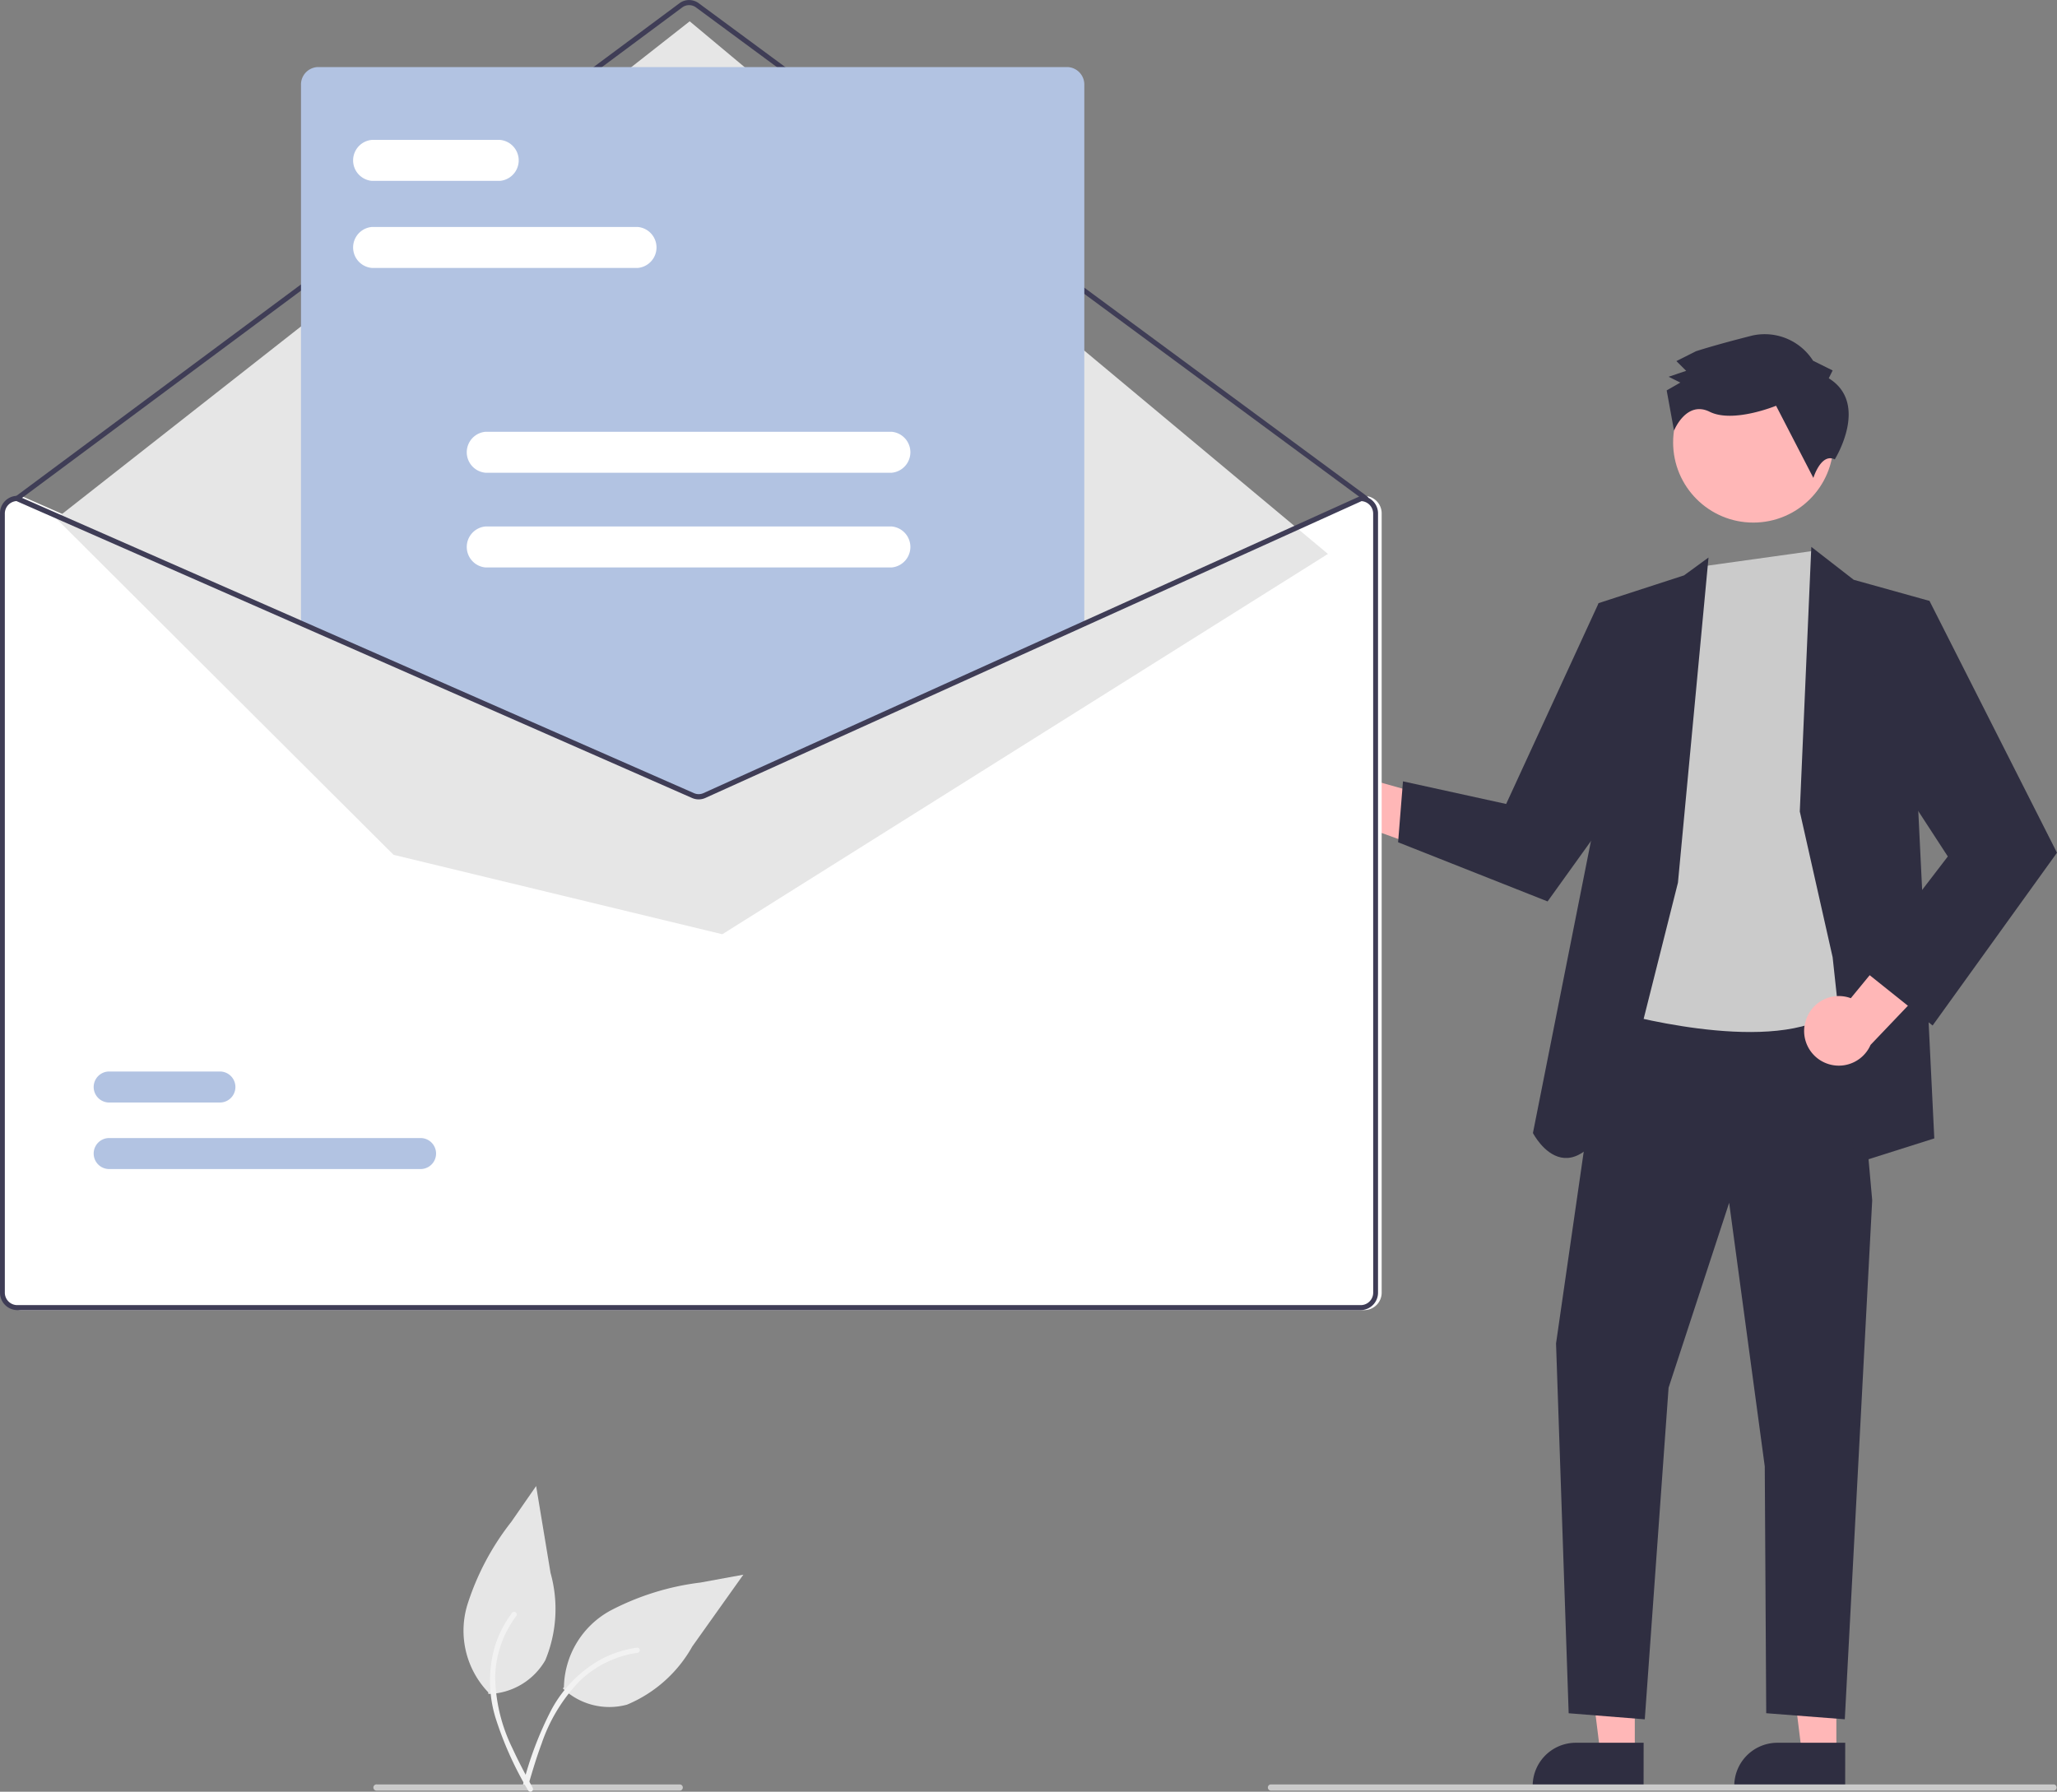 <?xml version="1.0" encoding="UTF-8"?> <svg xmlns="http://www.w3.org/2000/svg" width="100" height="87.108" viewBox="0 0 100 87.108"><rect x="0" y="0" width="100" height="87.108" fill="#808080" stroke="none"/><g transform="translate(-3.72 0)"><path d="M454.389,672.755a3.278,3.278,0,0,0,3.116.787,6.5,6.5,0,0,0,3.176-2.831l2.481-3.488-2.091.383a12.755,12.755,0,0,0-4.355,1.354,4.331,4.331,0,0,0-2.276,3.724" transform="translate(-423.305 -590.668)" fill="#e6e6e6"></path><path d="M441.59,697.246a16.941,16.941,0,0,1,1.383-3.658,6.139,6.139,0,0,1,2.4-2.452,5.351,5.351,0,0,1,1.763-.573c.161-.023.187.227.027.25a5.091,5.091,0,0,0-2.832,1.392,8.15,8.15,0,0,0-1.833,3.03c-.251.672-.454,1.361-.656,2.049a.13.13,0,0,1-.144.105.126.126,0,0,1-.105-.144Z" transform="translate(-412.45 -610.46)" fill="#f2f2f2"></path><path d="M700.139,402.792a1.677,1.677,0,0,1,2.067,1.53l5.737,1.613-2.341,2.028-5.089-1.842a1.686,1.686,0,0,1-.374-3.328Z" transform="translate(-631.685 -366.37)" fill="#ffb7b7"></path><path d="M542.58,525.286h-1.672l-.8-6.45h2.468Z" transform="translate(-459.384 -440.012)" fill="#ffb7b7"></path><path d="M777.154,723.181h-5.392v-.068a2.1,2.1,0,0,1,2.1-2.1h3.294Z" transform="translate(-693.532 -636.287)" fill="#2f2e41"></path><path d="M607.082,525.286H605.41l-.8-6.45h2.468Z" transform="translate(-514.087 -440.012)" fill="#ffb7b7"></path><path d="M841.656,723.181h-5.392v-.068a2.1,2.1,0,0,1,2.1-2.1h3.294Z" transform="translate(-748.234 -636.287)" fill="#2f2e41"></path><path d="M533.611,312.727l-2.463,17.063.614,17.978,3.7.295,1.157-16.122,2.945-8.99,1.731,12.815.071,12,3.82.295,1.332-25.234-.98-10.974Z" transform="translate(-451.782 -264.476)" fill="#2f2e41"></path><circle cx="3.897" cy="3.897" r="3.897" transform="translate(85.058 17.612)" fill="#ffb7b7"></circle><path d="M802.526,340.337l-4.3,21.674s7.243,2.079,10.417.16,1.751-7.844,1.751-7.844l-.581-10.081-1.074-2.549-.911-2.1Z" transform="translate(-715.973 -312.812)" fill="#cbcbcb"></path><path d="M778.9,357.532l1.486-15.806-1.189.868-4.156,1.35-.284,11.128-2.907,14.633s2.078,4.054,4.653-2.653Z" transform="translate(-693.607 -314.622)" fill="#2f2e41"></path><path d="M492.352,194.671l-2-1.664-4.495,9.764-5.016-1.1-.237,2.962,7.267,2.876,4.952-6.895Z" transform="translate(-408.916 -163.685)" fill="#2f2e41"></path><path d="M609.144,187.869l.56-12.864,2.061,1.6,3.681,1.026-.54,10.241.777,15.891-3.859,1.222-1.083-10.027Z" transform="translate(-517.928 -148.418)" fill="#2f2e41"></path><path d="M858.707,458.308a1.677,1.677,0,0,1,2.232-1.278l3.782-4.606.916,2.958L861.9,459.3a1.686,1.686,0,0,1-3.2-.995Z" transform="translate(-767.243 -408.502)" fill="#ffb7b7"></path><path d="M629.781,193.694l2.465-1.428,6.2,12.247-6.046,8.4-3.449-2.757,4.188-5.461-3.817-5.865Z" transform="translate(-534.727 -163.057)" fill="#2f2e41"></path><path d="M822.5,272.3l.189-.38-.951-.472a2.786,2.786,0,0,0-2.946-1.227c-1.9.48-2.751.767-2.751.767l-.948.477.476.474-.854.287.57.283-.664.381.357,1.955s.593-1.483,1.734-.916,3.227-.293,3.227-.293l1.813,3.508s.374-1.23,1.041-.9C822.79,276.245,824.493,273.533,822.5,272.3Z" transform="translate(-729.876 -253.91)" fill="#2f2e41"></path><path d="M315.49,322.019h-.024l-13.492,6.1-18.46,8.35a.565.565,0,0,1-.456,0l-19.046-8.37-13.824-6.075-.021-.01h-.024a.849.849,0,0,0-.823.871v37.845a.849.849,0,0,0,.823.871H315.49a.849.849,0,0,0,.823-.871V322.891A.849.849,0,0,0,315.49,322.019Z" transform="translate(-245.424 -297.909)" fill="#fff"></path><path d="M318.706,187.675a.113.113,0,0,1-.067-.022l-32.5-23.977a.563.563,0,0,0-.673,0l-32.27,23.976a.113.113,0,0,1-.164-.03.129.129,0,0,1,.029-.173l32.27-23.976a.788.788,0,0,1,.943,0l32.5,23.977a.129.129,0,0,1,.045.14A.119.119,0,0,1,318.706,187.675Z" transform="translate(-248.582 -163.314)" fill="#3f3d56"></path><path d="M19.063,30.991,49.857,6.817,80.885,32.711,51.444,51.2,35.46,47.339Z" transform="translate(-12.608 -5.781)" fill="#e6e6e6"></path><path d="M295.777,529.016H280.564a.754.754,0,0,1,0-1.506h15.215a.754.754,0,0,1,0,1.506Z" transform="translate(-271.575 -472.182)" fill="#b2c3e2"></path><path d="M286.022,507.711h-5.458a.754.754,0,0,1,0-1.506h5.46a.754.754,0,0,1,0,1.506Z" transform="translate(-271.575 -454.112)" fill="#b2c3e2"></path><path d="M369.44,220.179a.846.846,0,0,1-.337-.07l-18.992-8.347V185.635a.849.849,0,0,1,.823-.871h36.434a.849.849,0,0,1,.823.871V211.78l-.036.016-18.367,8.309A.852.852,0,0,1,369.44,220.179Z" transform="translate(-331.758 -181.504)" fill="#b2c3e2"></path><path d="M314.26,322.019h-.023l-13.492,6.1-18.46,8.35a.565.565,0,0,1-.456,0l-19.046-8.37-13.824-6.075-.021-.01h-.024a.849.849,0,0,0-.823.871v37.845a.849.849,0,0,0,.823.871H314.26a.849.849,0,0,0,.823-.871V322.891a.849.849,0,0,0-.823-.871Zm.588,38.717a.606.606,0,0,1-.588.622H248.914a.606.606,0,0,1-.588-.622V322.891a.609.609,0,0,1,.565-.622l13.891,6.105,18.955,8.331a.794.794,0,0,0,.639,0l18.367-8.309,13.539-6.124a.609.609,0,0,1,.564.622Z" transform="translate(-244.371 -297.909)" fill="#3f3d56"></path><path d="M381.436,237.93H368.508a1,1,0,0,1,0-1.992h12.928a1,1,0,0,1,0,1.992Z" transform="translate(-346.711 -224.904)" fill="#fff"></path><path d="M374.737,210.069h-6.229a1,1,0,0,1,0-1.992h6.229a1,1,0,0,1,0,1.992Z" transform="translate(-346.711 -201.276)" fill="#fff"></path><path d="M426.741,303.485H407a1,1,0,0,1,0-1.992h19.745a1,1,0,0,1,0,1.992Z" transform="translate(-379.678 -280.502)" fill="#fff"></path><path d="M426.741,333.8H407a1,1,0,0,1,0-1.992h19.745a1,1,0,0,1,0,1.992Z" transform="translate(-379.678 -306.213)" fill="#fff"></path><path d="M725.145,734.619H687.053a.152.152,0,0,1,0-.3h38.091a.152.152,0,0,1,0,.3Z" transform="translate(-621.569 -647.567)" fill="#cbcbcb"></path><path d="M408.8,734.619H394.061a.152.152,0,1,1,0-.3H408.8a.152.152,0,0,1,0,.3Z" transform="translate(-372.013 -647.567)" fill="#cbcbcb"></path><path d="M423.952,648.966a3.278,3.278,0,0,0,2.764-1.639,6.5,6.5,0,0,0,.255-4.247l-.7-4.223-1.212,1.747a12.755,12.755,0,0,0-2.133,4.031,4.331,4.331,0,0,0,1.013,4.246" transform="translate(-396.487 -566.612)" fill="#e6e6e6"></path><path d="M432.935,687.8a16.945,16.945,0,0,1-1.6-3.569,6.138,6.138,0,0,1-.029-3.429,5.354,5.354,0,0,1,.846-1.65c.1-.13.293.029.2.158a5.09,5.09,0,0,0-1.026,2.984,8.15,8.15,0,0,0,.837,3.441c.3.654.637,1.285.98,1.916a.13.13,0,0,1-.028.176.127.127,0,0,1-.176-.028Z" transform="translate(-403.534 -600.746)" fill="#f2f2f2"></path></g></svg> 
